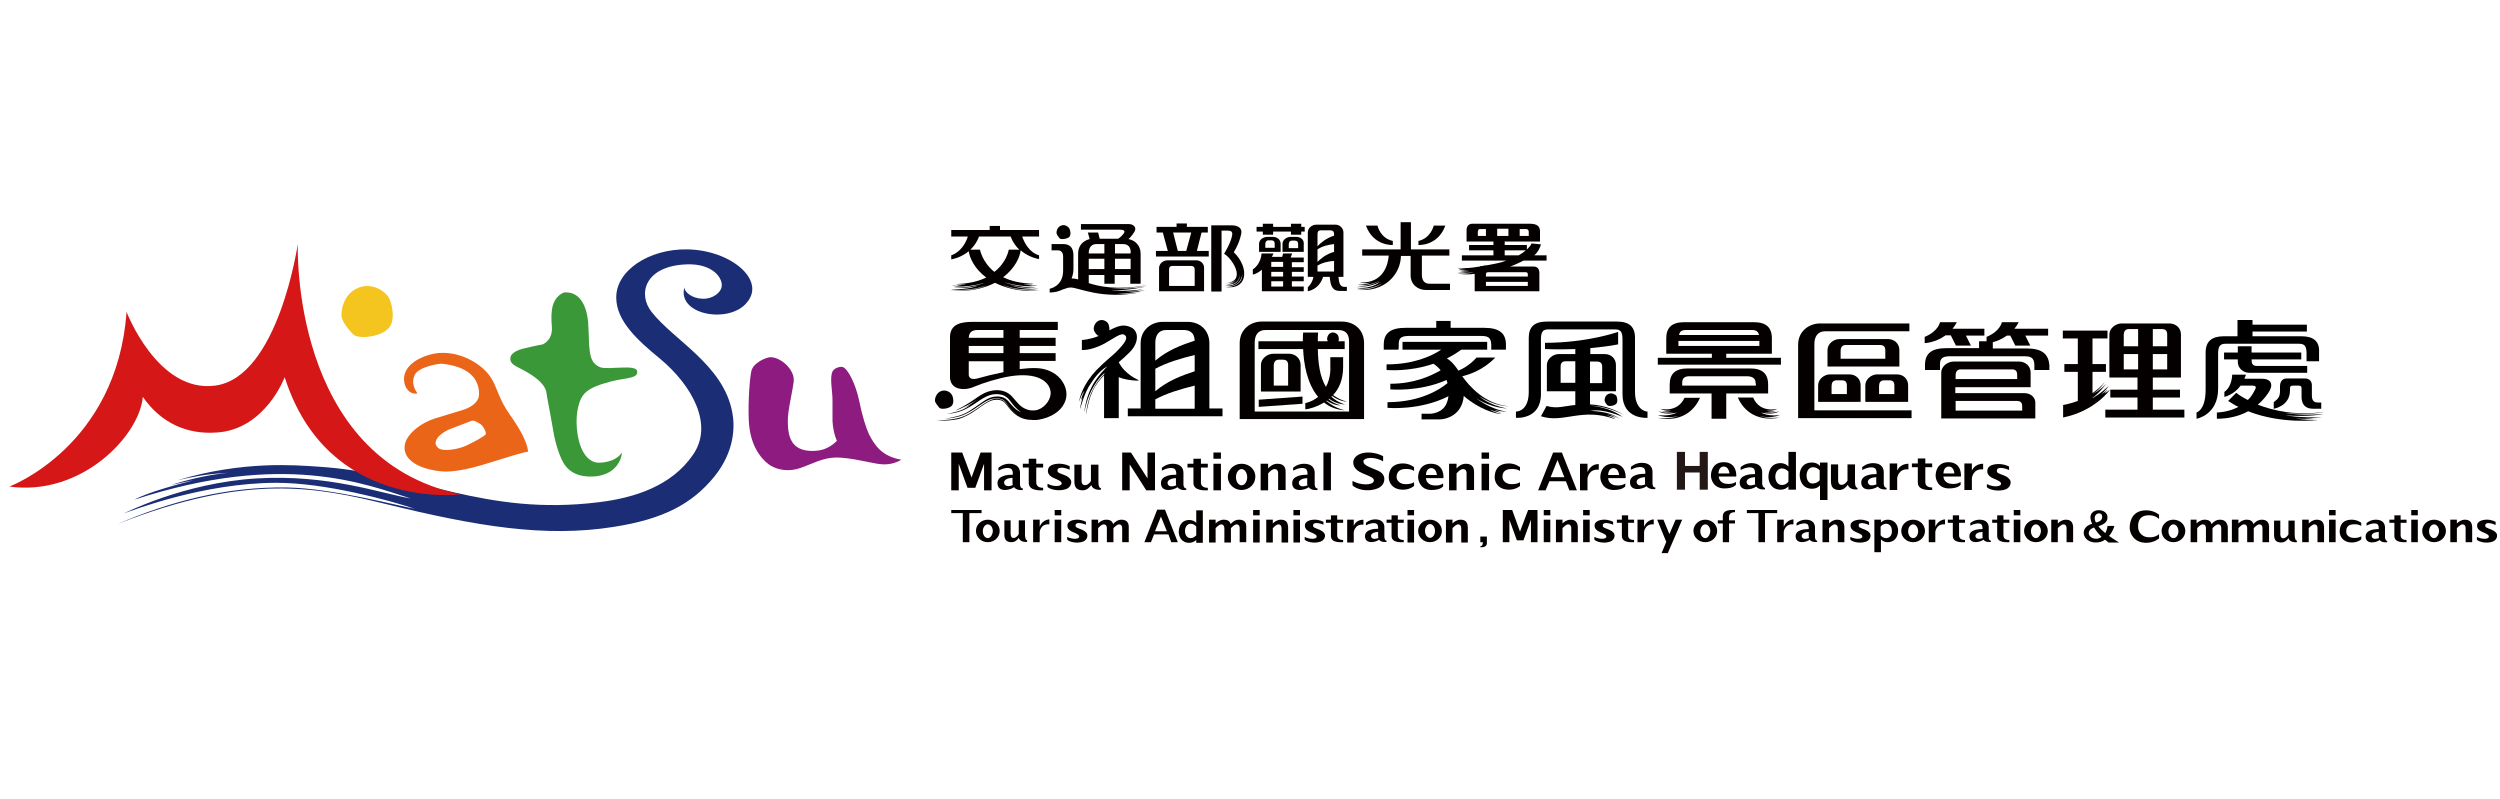 <?xml version="1.0" encoding="utf-8"?>
<!-- Generator: Adobe Illustrator 27.8.1, SVG Export Plug-In . SVG Version: 6.00 Build 0)  -->
<svg version="1.1" id="橫幅logo" xmlns="http://www.w3.org/2000/svg" xmlns:xlink="http://www.w3.org/1999/xlink" x="0px" y="0px"
	 viewBox="0 0 800 255.8" style="enable-background:new 0 0 800 255.8;" xml:space="preserve">
<style type="text/css">
	.st0{fill:#040000;}
	.st1{fill:#231815;}
	.st2{fill:#1A2D75;}
	.st3{fill:#8D1B80;}
	.st4{fill:#F4C51E;}
	.st5{fill:#D61718;}
	.st6{fill:#EB6519;}
	.st7{fill:#3A9838;}
</style>
<g>
	<g>
		<g>
			<g>
				<g>
					<g>
						<g>
							<path class="st0" d="M429.4,102.9c-0.9,0-24.8,0-25.7,0c-3.4,0-7,2.4-7,6.9c0,2.1,0,24.3,0,24.3h39.8c0,0,0-22.2,0-24.3
								C436.5,105.3,433.1,102.9,429.4,102.9z M401.5,131.6c0-5.8,0-19.6,0-21.9c0-2.4,1-4.1,3.5-4.1c0.9,0,22.2,0,23.1,0
								c2.2,0,3.6,0.9,3.6,3.7c0,2.3,0,16.5,0,22.4H401.5z"/>
							<polygon class="st0" points="402.8,130.2 416.8,129.2 416.8,126.9 402.8,127.9 							"/>
							<path class="st0" d="M426.3,126.7c2.5,1.9,4.7,1.8,4.7,1.8c-1.8-0.4-3.2-1.2-4.4-2.1c1.9-2,3.2-4.9,3.2-9v-3.1h-4.1v3.1
								c0,0,0.3,3.3-1.4,6.4c-2-3.3-2.5-7.7-2.6-12.1h8.6v-2.5h-2c0.3-0.7,0-1.7-0.2-2c-0.3-0.4-1.3-1.2-2.4-0.6
								c-0.9,0.5-1.3,1.9-0.8,2.6h-3.2c0-1,0-1.9,0.1-2.8c-1.2,0-4.8,0-4.8,0s-0.1,1.1-0.1,2.8h-14.2v2.5h14.3
								c0.2,4.6,1.2,11,4.8,15.3c-1.1,0.9-2.4,1.6-4.1,2v2c1.1-0.1,3.5-0.7,6-2.2c1.7,1.4,3.9,2.3,6.6,2.5c-2.7-0.7-4.6-1.9-5.9-3
								c0.1,0,0.1-0.1,0.2-0.1c2.4,1.7,4.4,1.5,4.4,1.5c-1.7-0.4-3-1.2-3.9-2c0.1,0,0.1-0.1,0.2-0.1c2.5,1.9,5.1,1.8,5.1,1.8
								c-1.9-0.5-3.3-1.5-4.4-2.5C426.2,126.9,426.2,126.8,426.3,126.7z"/>
							<path class="st0" d="M416.2,125.3c0,0,0-7.5,0-8.5c0-2.1-1.7-3.6-3.7-3.6c-0.4,0-4.7,0-5.1,0c-1.8,0-3.9,1.5-3.9,3.6
								c0,0.7,0,8.5,0,8.5H416.2z M407.6,123.4c0-2.1,0-5.4,0-6.4c0-1.1,0.5-1.9,1.6-1.9c0.4,0,0.9,0,1.3,0c1,0,1.7,0.4,1.7,1.7
								c0,0.9,0,4.3,0,6.6H407.6z"/>
						</g>
						<g>
							<path class="st0" d="M300.6,130.5c0.6,0.6,3.1,0.3,4-0.7c0.8-0.9,0.4-3-0.1-3.6c-0.4-0.7-2-1.8-3.7-0.9
								c-1.4,0.8-1.7,2.5-1.6,3.1C299.4,129.1,300.2,130,300.6,130.5z"/>
							<path class="st0" d="M339.4,121.3c-1.9-2.3-4.9-3.4-7.6-3.5c-1.7-0.1-3.6,0.1-5.5,0.3v-2.6h11.5V113h-11.5v-2.3h11.5v-2.6
								h-11.5v-2.5c6.2,0,12.2,0,12.2,0v-2.6c0,0-25.6,0-27.3,0c-3.5,0-7.2,0.6-7.2,4.9c0,2,0,12.4,0,12.4s-0.4,3.5,3.2,4.1
								c2.8,0.5,4.9-0.9,7-1.6c4.1-1.4,8.2-2.5,11.9-2.7c8.1-0.4,10.3,3.5,10.1,6c-0.2,2.4-2.5,4.9-4.9,5.2c-1.8,0.2-3-0.3-4-0.9
								c-2-1.3-2.9-3.4-4.6-4.5c-1.7-1.1-3.7-1.2-5.2-0.9c-4,0.7-4.9,3-11.8,6.4c2.1-0.6,6.6-3.2,7.2-3.6c-1.5,1-3.4,2.3-4.4,2.8
								c0.6-0.3,1.3-0.6,1.9-0.9c-0.5,0.4-1.7,1.1-2.9,1.6c-1.2,0.5-4.6,1.2-4.6,1.2c3-0.3,5.1-0.9,7.4-2.3c2.3-1.3,4.8-3.6,7.5-4
								c1.3-0.2,2.8,0,3.7,0.5c1,0.5,1.6,1.4,2.3,2.3c1.2,1.7,2.8,2.8,2.9,2.9c-0.3-0.1-1.1-0.5-1.9-1.2c-0.8-0.7-1.6-1.7-2.3-2.5
								c-0.8-0.8-1.6-1.2-2.8-1.3c-1.3-0.1-2.5,0.1-3.8,0.8c-2.5,1.4-5.1,3.8-7.6,4.8c-2.5,1.1-6.3,1.5-6.3,1.5
								c2.4-0.2,5-0.4,7.7-1.9c2.7-1.3,5.5-4,7.8-4.5c0.6-0.1,2-0.3,3.2,0.2c0.8,0.3,1.2,1,2,2.1c0.7,1,1.7,2,2.6,2.6
								c0.8,0.6,1.4,0.8,1.4,0.8c-0.3-0.1-1.1-0.5-2.1-1.3c-1-0.8-1.9-2-2.6-2.9c-0.8-0.9-1.1-1.2-2.2-1.4c-1.2-0.2-2.1-0.1-3.4,0.6
								c-2.5,1.3-5.1,3.8-8.5,5.1c-3.2,1.2-8.5,1.1-8.4,1.1c0.5,0,3.1,0.4,7.2-0.4c1.7-0.5,3.9-1.6,5.8-3c2-1.4,3.8-2.8,5.5-3.1
								c2.5-0.3,3.2,0.4,4.3,1.8c1,1.3,3,4.1,6.8,4.5c1.1,0.1,2.3,0.2,3.3,0c4-0.7,7-2.7,8.2-5.3
								C341.8,126.6,341.4,123.8,339.4,121.3z M321.1,113h-11.1c0-0.8,0-1.6,0-2.3h11.1V113z M312.9,105.6c0.7,0,4.1,0,8.2,0v2.5
								h-11.1C310.1,106.5,310.8,105.6,312.9,105.6z M312.8,121.1c-3.1,0.8-2.8-1.4-2.8-1.4s0-1.8,0-4.1h11.1v3.5
								C318.1,119.7,315.2,120.4,312.8,121.1z"/>
						</g>
						<g>
							<path class="st0" d="M580.6,131.2c0-5.6,0-18.8,0-21.1c0-2.3,1-4.1,3.5-4.1c0.9,0,26.9,0,26.9,0v-2.5c0,0-27.7,0-28.6,0
								c-3.4,0-7,2.4-7,6.8c0,1.7,0,23.5,0,23.5h36.3v-2.5H580.6z"/>
							<path class="st0" d="M607.8,117.3c0,0,0-4.9,0-5.3c0-2.1-1.7-3.5-3.6-3.5c-0.4,0-15.2,0-15.6,0c-1.8,0-3.8,1.5-3.8,3.5
								c0,0.5,0,5.3,0,5.3H607.8z M589,114.8c0-0.9,0-1.9,0-2.5c0-1.1,0.5-1.9,1.6-1.9c0.4,0,10.6,0,11,0c1,0,1.7,0.4,1.7,1.7
								c0,0.6,0,1.7,0,2.7H589z"/>
							<path class="st0" d="M585.6,119.8c-1.8,0-3.8,1.5-3.8,3.5c0,0.5,0,5.3,0,5.3h13.6c0,0,0-4.9,0-5.3c0-2.1-1.6-3.5-3.6-3.5
								C591.4,119.8,586,119.8,585.6,119.8z M586.1,126.1c0-0.9,0-1.9,0-2.5c0-1.1,0.4-1.9,1.6-1.9c0.4,0,1.3,0,1.7,0
								c1,0,1.6,0.4,1.6,1.7c0,0.6,0,1.7,0,2.7H586.1z"/>
							<path class="st0" d="M610.6,128.6c0,0,0-4.9,0-5.3c0-2.1-1.6-3.5-3.6-3.5c-0.4,0-5.9,0-6.3,0c-1.8,0-3.8,1.5-3.8,3.5
								c0,0.5,0,5.3,0,5.3H610.6z M601.3,123.6c0-1.1,0.4-1.9,1.6-1.9c0.4,0,1.3,0,1.7,0c1,0,1.6,0.4,1.6,1.7c0,0.6,0,1.7,0,2.7
								h-4.9C601.3,125.2,601.3,124.2,601.3,123.6z"/>
						</g>
						<g>
							<path class="st0" d="M624.3,107.4l1.6,3.2h4.8l-1.6-3.2h5.9v-2.2h-10.2c0.5-0.6,1-1.3,1.4-2.1h-5.4c0,0-0.5,2.9-4.9,4.7v2
								c0,0,3.4-0.1,6.7-2.5H624.3z"/>
							<path class="st0" d="M648.5,111.5c-0.1,0-5.2,0-10.8,0v-2c1.3-0.3,2.9-1,4.5-2.1h1.1l1.6,3.2h4.8l-1.6-3.2h7.3v-2.2h-10.8
								c0.5-0.6,1-1.3,1.4-2.1h-5.4c0,0-0.5,2.9-4.9,4.7v1.4h-2.4v2.2c-5.3,0-10.1,0-10.3,0c-4.8,0-7,1.6-7,5.4c0,0,0,1.5,0,1.6h4.8
								c0-0.1,0-1.9,0-2c0-2.1,1.4-2.4,3.5-2.4c0.5,0,22.9,0,23.2,0c2.1,0,3.5,0.2,3.5,2.9c0,0.1,0,1.4,0,1.5h4.8c0,0,0-1.5,0-1.6
								C655.5,113.4,653.6,111.5,648.5,111.5z"/>
							<path class="st0" d="M647.8,125.8c-0.4,0-18.5,0-22.1,0c0-0.7,0-1.3,0-1.9h24.1c0,0,0-4.2,0-4.7c0-2.1-1.7-3.5-3.7-3.5
								c-0.4,0-20.6,0-21,0c-1.8,0-3.9,1.5-3.9,3.5c0,0.2,0,14.7,0,14.7h25.7h4.4c0,0,0-3.7,0-4.7
								C651.5,127.2,649.8,125.8,647.8,125.8z M625.8,120.1c0-1.1,0.5-1.9,1.6-1.9c0.4,0,16,0,16.4,0c1,0,1.7,0.4,1.7,1.7
								c0,0.4,0,0.9,0,1.4h-19.7C625.8,120.8,625.8,120.3,625.8,120.1z M625.8,131.4c0-0.9,0-2,0-3.1c3.2,0,19.2,0,19.6,0
								c1,0,1.7,0.4,1.7,1.7c0,0.4,0,0.9,0,1.4H625.8z"/>
						</g>
						<g>
							<path class="st0" d="M688.9,131.1v-3.9h8.7v-2.5h-8.7v-3.9h9c0,0,0-13.5,0-13.8c0-2.1-1.7-3.5-3.7-3.5c-0.4,0-14.9,0-15.3,0
								c-1.8,0-3.9,1.5-3.9,3.5c0,0.3,0,13.8,0,13.8h9v3.9h-8.7v2.5h8.7v3.9h-10.3v2.5h25.3v-2.5H688.9z M693.5,118.2h-4.6v-4.9h4.6
								C693.5,115.1,693.5,116.9,693.5,118.2z M693.5,107c0,0.4,0,1.9,0,3.8h-4.6v-5.5c1.6,0,2.8,0,2.9,0
								C692.9,105.3,693.5,105.8,693.5,107z M679.6,107.2c0-1.1,0.5-1.9,1.6-1.9c0.1,0,1.4,0,3,0v5.5h-4.6
								C679.6,109.1,679.6,107.7,679.6,107.2z M679.6,118.2c0-1.4,0-3.1,0-4.9h4.6v4.9H679.6z"/>
							<path class="st0" d="M673.4,125.9c0.5-0.5,1.1-1.3,1.1-1.3c-1.1,1.1-2.2,1.6-2.2,1.6c1.2-0.8,2.5-2.7,2.5-2.7
								c-2.7,2.5-4.5,3.5-5.2,3.9v-0.1c2.2-1.5,4.4-4.5,4.4-4.5c-2,2.1-3.8,3-4.4,3.3v0c2.3-1.3,3.9-3.8,3.9-3.8
								c-1.2,1.4-2.6,2.6-3.9,3.5v-6.8h4.3v-2.5h-4.3v-8.2h4.8v-2.5h-14.3v2.5h4.8v8.2h-4.3v2.5h4.3v9.3c-2.7,1-4.7,1.3-4.7,1.3l0,4
								c10.3-2.1,15-8.9,15-8.9C674.2,125.5,673.4,125.9,673.4,125.9z"/>
						</g>
						<g>
							<path d="M719.8,119.3h18.5l0-2.2c0,0-15.6,0-16.1,0c-1.5,0-1.7-0.9-1.7-2.1h15.9v-2.2h-15.9c0-1.1,0-2,0-2h-4.4
								c0,0,0,0.9,0,2h-4.4v2.2h4.4c0,0.3,0,0.6,0,0.8C716.1,117.8,717.8,119.3,719.8,119.3z"/>
							<path d="M740.2,130.8c0.8,0,2.6,0,2.6,0v-2h-1.1c-1.4,0-1.9-0.8-1.9-2.3c0-0.7,0-1.8,0-3.2c0-1-0.5-2.2-2.3-2.2
								c0,0-5.2,0-5.7,0c-2,0-2.2,1.8-2.2,2.5c0,0.7,0,0.5,0,1.4c0,1.8-0.4,2.5-2,3.7v2.1c0,0,5.2-0.8,5.2-5.9c0-0.3,0-0.2,0-0.7
								c0-0.6,0.3-0.8,1-0.8c0.6,0,1.5,0,1.7,0c0.8,0,1,0.3,1,0.8c0,0.8,0,1.8,0,3.1C736.6,129.2,737.5,130.8,740.2,130.8z"/>
							<path d="M736.4,107.6h-15.6v-1.5h17.4v-2.2h-17.4v-1.5h-4.8v5.2h-4.3c-3.9,0-5.9,1.6-5.9,5.2c0,0.9,0,10.5,0,11.9
								c0,3.3-0.7,6.3-2.9,7.3v2c0,0,6.9-1.2,6.9-9.6c0-2.4,0-9.8,0-11.1c0-2.4,0.5-3.3,2.4-3.3c0.4,0,23.1,0,23.5,0
								c1.9,0,2.4,0.9,2.4,3.3c0,1.3,0,2.3,0,2.3h4c0,0,0-1.5,0-2.9C742.3,109.2,740.3,107.6,736.4,107.6z"/>
							<path d="M743.6,132.5c-8.4,0.6-12.4-0.4-12.4-0.4c7.8,0.9,12.6-0.3,12.6-0.3c-9.1,1.3-16.4-0.4-21.3-2.3
								c1.9-1.6,3.1-3.3,3.8-4.5c1.3-2.5-0.1-3.8-2.4-3.8c-1.1,0-3.7,0-5.7,0c0.2-0.4,0.3-0.8,0.5-1.3h-4.4c0,0,0,3.8-2.5,5.5v1.6
								c0,0,3-0.6,5.2-3.6c1.3,0,3.3,0,3.8,0c0.9,0,1.2,0.4,1,0.9c-0.7,1.5-1.5,2.8-2.5,3.7c-2.4-1.2-3.7-2.3-3.7-2.3l-2.6,2.6
								c1.1,0.7,2.2,1.4,3.3,1.9c-3.4,1.8-6.9,1.8-6.9,1.8v2c4.1,0,7.5-1,10-2.4c10.9,4.3,22.3,2.8,22.3,2.8c-5.3,0-6.9-0.5-6.9-0.5
								c2.7,0.3,6.9,0,6.9,0c-1.7,0.1-4-0.1-4-0.1c2.4,0.1,5.3-0.3,5.3-0.3c-6.9,0.3-11.7-0.6-11.7-0.6
								C738.7,133.5,743.6,132.5,743.6,132.5z"/>
						</g>
						<g>
							<path d="M447.6,109.9c0-2.1,1.4-2.4,3.5-2.4c0.5,0,22.4,0,22.6,0c2.1,0,3.5,0.2,3.5,2.9c0,0.1,0,1.4,0,1.5h4.7
								c0-0.1,0-1.5,0-1.6c0-3.5-1.9-5.4-7-5.4c-0.1,0-5.2,0-10.7,0v-2.2h-4.6v2.2c-5.1,0-9.6,0-9.8,0c-4.7,0-7,1.6-7,5.4
								c0,0,0,1.5,0,1.6h4.7C447.6,111.8,447.6,110,447.6,109.9z"/>
							<path d="M482.6,130c-7.5-0.8-12.3-6.3-14.7-9.6c2.2-0.5,6.8-2,10.6-6h-6c0,0-2.3,2.8-5.8,4.2c-1.9-2.8-2.9-3.4-3.7-3.9
								c1.6-0.8,3.1-1.7,4.6-2.8h8.3v-2.5h-27.1v2.5h12.4c-3.5,2.3-9.2,4.7-17.5,4.7v1.8c0,0,7.2,0.7,15-2c0.9,0.6,1.7,1.3,2.3,2.1
								c-3.3,1.9-8.6,4.3-16.1,4.3v1.8c0,0,9.1,0.9,18-3c0.1,0.3,0.2,0.7,0.3,1c-2.4,2-8.7,6.1-19.2,6.1v1.8c0,0,10.2,1,19.5-3.7
								c-0.1,0.9-0.3,1.6-0.6,2.3c-1.4,3.3-5.3,3.3-5.3,3.3h-2.7v1.8c0,0,4.1,0,5.9,0c1.7,0,7.1-1.2,7.6-7.5
								c4.8,4.2,10.2,5.8,12.2,5.8c-2.6-0.5-3.9-1.5-3.9-1.5c2.3,1,3.7,1,3.7,1c-1.4-0.4-2.2-0.9-2.2-0.9c2.1,0.7,3.9,0.6,3.9,0.6
								c-5.3-0.7-9.8-4.3-9.8-4.3c5.1,3.3,10,3.3,10,3.3c-5.9-1-8.9-3.9-8.9-3.9C478.4,130.1,482.6,130,482.6,130z"/>
						</g>
						<g>
							<path d="M514.6,126.1c-1,0.5-1.2,1.7-1.1,2.2c0.1,0.5,0.6,1.1,0.9,1.4c0.4,0.4,2.2,0.2,2.8-0.5c0.6-0.6,0.3-2.1,0-2.6
								C516.9,126.3,515.8,125.5,514.6,126.1z"/>
							<path d="M523.2,125.4c0-2.3,0-12.1,0-17.3c0-3.6-1.9-5.2-5.8-5.2H495c-3.9,0-5.8,1.6-5.8,5.2c0,5.2,0,15,0,17.3
								c0,5.4-2.9,6.3-4.1,6.3v2c0,0,8,0.7,8-7.6c0-5.4,0-13.4,0-17.4c0-2.4,0.5-3.3,2.4-3.3c0.4,0,20.9,0,21.3,0
								c1.9,0,2.4,0.9,2.4,3.3c0,4,0,12,0,17.4c0,8.3,8,7.6,8,7.6v-2C526.1,131.7,523.2,130.6,523.2,125.4z"/>
							<path d="M508.8,129.4v-4.2h8.3c0,0,0-7.8,0-8.4c0-2.1-1.6-3.5-3.6-3.5c-0.2,0-2.2,0-4.6,0v-1.9c2.9-0.3,5.9-0.6,8.9-1.2v-4
								c0,0-9.8,3.5-23.4,3.5v2c0,0,4.1,0.2,9.7,0v1.6c-2.8,0-5.1,0-5.3,0c-1.8,0-3.8,1.5-3.8,3.5c0,0.6,0,8.4,0,8.4h9.1v4.4
								c-3.6,0.3-5.7,1.3-9.2,0.3l-1.8,3.3c7.3,2.4,13.1-3,23.9,1c-1-0.7-3-1.3-3-1.3c2,0.3,3.1,0.9,3.1,0.9c-1.3-1-2.8-1.4-3.5-1.5
								c3.1,0.5,4.7,1.8,4.7,1.8c-2.8-2.6-9.4-2.6-9.4-2.6c4.2-0.9,10.3,1.9,10.3,1.9c-4.5-3.4-10.5-3.6-10.5-3.6
								c5.3,0,11.1,3,11.1,3C515.7,130.5,512.3,129.6,508.8,129.4z M511,115.7c1,0,1.7,0.4,1.7,1.7c0,0.8,0,3.3,0,5.2h-3.9v-6.9
								C510,115.7,510.9,115.7,511,115.7z M499.4,122.6c0-2,0-4.5,0-5.3c0-1.1,0.5-1.7,1.6-1.7c0.2,0,1.5,0,3.1,0v6.9H499.4z"/>
						</g>
						<g>
							<path class="st0" d="M552.4,114.5v-1.3H567c0-1.8,0-3.6,0-4.9c0-3.6-1.9-5.2-5.8-5.2H539c-3.9,0-5.8,1.6-5.8,5.2
								c0,1.3,0,3.1,0,4.9h14.6v1.3h-17.3v2.2h39.4v-2.2H552.4z M539.5,105.6c0.4,0,20.7,0,21.1,0c1.4,0,2,0.5,2.3,1.6h-25.6
								C537.5,106.1,538.1,105.6,539.5,105.6z M537.1,110.7c0-0.6,0-1.1,0-1.6H563c0,0.5,0,1,0,1.6H537.1z"/>
							<path class="st0" d="M565.8,123.1c0-3.6-1.9-5.2-5.8-5.2h-19.9c-3.9,0-5.8,1.6-5.8,5.2c0,1.3,0,2.8,0,2.8h13.4v8.1h4.7v-8.1
								h13.4C565.8,125.9,565.8,124.5,565.8,123.1z M561.9,123.4h-23.6c0,0,0-0.5,0-0.8c0-1.6,0.7-2.2,2.4-2.2c0.4,0,17.9,0,18.3,0
								c1.8,0,2.8,0.7,2.8,2.2C561.9,122.9,561.9,123.4,561.9,123.4z"/>
							<path class="st0" d="M539.1,127.2c-2.3,5.1-7.8,3.6-7.8,3.6c1.6,0.9,3.6,0.6,3.6,0.6c-1.9,0.6-3.3,0-3.3,0
								c1.7,0.9,4.1,0.4,4.1,0.4c-2.2,0.7-5-0.2-5-0.2c2.3,1.4,5.9,0.4,5.9,0.4c-2.4,1.4-6.1,0.8-6.1,0.8c3.1,1.3,6.8,0.3,6.8,0.3
								c-3.1,1.1-7,0.6-7,0.6c9,1.8,12.6-3.8,13.7-6.4H539.1z"/>
							<path class="st0" d="M562.8,133.1c0,0,3.7,1,6.8-0.3c0,0-3.7,0.6-6.1-0.8c0,0,3.6,1,5.9-0.4c0,0-2.8,0.9-5,0.2
								c0,0,2.4,0.5,4.1-0.4c0,0-1.4,0.6-3.3,0c0,0,2,0.3,3.6-0.6c0,0-5.6,1.6-7.8-3.6h-4.9c1.1,2.6,4.7,8.2,13.7,6.4
								C569.8,133.6,565.9,134.1,562.8,133.1z"/>
						</g>
						<g>
							<path d="M364.3,121.8v-0.2c0,0-4.4-1.8-6.3-5.7c1.1-0.9,2.2-1.9,3.3-3c3.2-3,3.4-7.1,0.3-8.3c-2.1-0.8-3.5-0.5-6.6,1.1
								c0.1-0.8-0.2-1.8-0.4-2.2c-0.4-0.6-1.7-1.6-3.2-0.8c-1.2,0.7-1.5,2.2-1.4,2.8c0.1,0.6,1,1.9,1.6,2c-2.9,1.2-5.4,1.3-5.4,1.3
								v3.2c2.2,0.1,5.1-0.9,7.3-2.1c2.9-1.6,5.3-3.6,6.4-2.7c1.2,0.9,0.2,2.5-2.8,5.5c-1.1,1.1-3.6,3-6.2,5.7
								c-4.3,4.5-5.4,8.7-5.6,10.2c0.3-1,1.1-3,1.7-3.5c-0.2,0.4-1,2.1-1.2,3.4c0.1-0.5,0.4-1,0.6-1.3c-0.2,0.8-0.9,3.6-0.8,3.7
								c0.4-0.9,1.3-5.2,3.6-8.4c2.1-3.3,4.2-4.8,5.2-5.3c-0.1,0.1-3.6,3.4-5.3,7.1c-1.8,3.6-2.1,7.7-2.2,7.7
								c0.3-0.6,0.8-4.6,3.1-8.4c1.2-2,2.4-3.4,3.4-4.2v0.3c-1.2,1.2-2.7,3-3.7,5c-1.9,3.7-2.2,8-2.2,8c0.8-3.7,0.9-4.8,2.3-7.9
								c0.8-1.6,2.2-3.4,3.5-4.7v13.7h4.7v-13.1C361,121.9,364.3,121.8,364.3,121.8z"/>
							<path d="M387,130.7c0-4.4,0-19,0-20.8c0-4.5-3.3-6.9-6.9-6.9c-0.9,0-7.2,0-8.1,0c-3.4,0-7,2.4-7,6.9c0,1.8,0,16.4,0,20.8
								h-4.1v2.5h30.3v-2.5H387z M369.7,118c3.7-2,8.1-3.3,12.6-4.4c0,1.5,0,3.3,0,5.2c-4.2,1.4-8.6,3-12.6,6.4
								C369.7,122.9,369.7,120.4,369.7,118z M373.2,105.6c0.9,0,4.6,0,5.5,0c2.1,0,3.5,0.9,3.6,3.4c-4.2,1.4-8.6,3-12.6,6.4
								c0-2.7,0-4.9,0-5.7C369.7,107.4,370.7,105.6,373.2,105.6z M369.7,127.8c3.7-2,8.1-3.3,12.6-4.4c0,3.1,0,5.9,0,7.4h-12.6
								C369.7,130,369.7,129,369.7,127.8z"/>
						</g>
						<path class="st0" d="M439.5,118.5"/>
					</g>
					<g>
						<g>
							<path class="st0" d="M409.8,80.6c0,0,0-2.3,0-2.6c0-1.3-1.1-2.2-2.5-2.2c-0.3,0-1.5,0-1.8,0c-1.2,0-2.6,0.9-2.6,2.2
								c0,0.3,0,2.6,0,2.6H409.8z M404.9,78.1c0-0.7,0.3-1.2,1.1-1.2c0.3,0,0.5,0,0.8,0c0.7,0,1.1,0.3,1.1,1.1c0,0.4,0,0.9,0,1.3h-3
								C404.9,78.9,404.9,78.5,404.9,78.1z"/>
							<path class="st0" d="M414.8,75.8c-0.3,0-1.5,0-1.8,0c-1.2,0-2.6,0.9-2.6,2.2c0,0.3,0,2.6,0,2.6h6.8c0,0,0-2.3,0-2.6
								C417.3,76.7,416.2,75.8,414.8,75.8z M412.4,79.4c0-0.4,0-0.9,0-1.2c0-0.7,0.3-1.2,1.1-1.2c0.3,0,0.5,0,0.8,0
								c0.7,0,1.1,0.3,1.1,1.1c0,0.4,0,0.9,0,1.3H412.4z"/>
							<polygon class="st0" points="416.4,71.6 413.1,71.6 413.1,72.6 407.4,72.6 407.4,71.6 404.1,71.6 404.1,72.6 402.1,72.6 
								402.1,74.1 404.1,74.1 404.1,75.1 407.4,75.1 407.4,74.1 413.1,74.1 413.1,75.1 416.4,75.1 416.4,74.1 417.5,74.1 
								417.5,72.6 416.4,72.6 							"/>
							<path class="st0" d="M413.5,81.1h-2.9l-0.3,1.1H407c0.4-0.7,0.5-1.1,0.5-1.1h-3.8c-0.3,3.7-2.8,5.1-2.8,5.1v1.7
								c1.1-0.3,2.1-0.9,2.9-1.6v6.9h13.4v-1.5h-3.8V90h3.8v-1.5h-3.8V87h3.8v-1.5h-3.8v-1.6h3.8v-1.5h-4.2L413.5,81.1z M410.6,91.7
								h-3.8V90h3.8V91.7z M410.6,88.5h-3.8V87h3.8V88.5z M410.6,85.4h-3.8v-1.6h3.8V85.4z"/>
							<path class="st0" d="M430.2,91.8c-1.6,0-1.7-1.6-1.9-3.2l1.6,0c0,0,0-13.5,0-14.2c0-1.4-1.2-2.5-2.5-2.5c-0.3,0-5.9,0-6.2,0
								c-1.3,0-2.7,1-2.7,2.5c0,0.7,0,14.2,0,14.2h1.8c-0.4,2.2-1.8,3.3-1.8,3.3v1.3c3.2-0.7,4.4-3.1,4.9-4.6h2.1
								c0.3,2.2,0.4,4.5,3.3,4.5c0.6,0,2.2,0,2.2,0v-1.3H430.2z M421.6,79.8c1.6-1.1,3.6-1.5,5.3-1.7c0,0.8,0,1.6,0,2.5
								c-2.5,0.7-4.2,2.1-5.3,3.2C421.6,82.5,421.6,81.1,421.6,79.8z M421.6,85c1.6-1,3.6-1.4,5.3-1.5c0,1.3,0,2.5,0,3.4h-5.3
								C421.6,86.3,421.6,85.7,421.6,85z M422.7,73.7c0.3,0,2.7,0,3,0c0.7,0,1.2,0.3,1.2,1.2c0,0.1,0,0.2,0,0.5
								c-2.5,0.8-4.3,2.3-5.3,3.4c0-2,0-3.6,0-3.9C421.6,74.1,421.9,73.7,422.7,73.7z"/>
						</g>
						<path class="st0" d="M320.9,91.2c6.3,2.3,11.4,1.2,11.4,1.2c-5.7,0.3-8.7-1.1-8.7-1.1c4.4,1.3,7.9,0.6,7.9,0.6
							c-5.2,0.3-10-1.5-10-1.5c7.4,2,10.5,0.9,10.5,0.9c-2.1,0.2-3.2,0-3.2,0c1,0.1,1.7-0.2,1.7-0.2c-1.7,0.1-3.1-0.2-3.1-0.2
							c2.3,0.1,3.4-0.1,3.4-0.1c-4.2-0.1-7.4-0.9-9.8-2.1c3.9-2.9,5.4-6.6,5.6-8.6c2.8,2.4,5.9,2.8,5.9,2.8v-1.2
							c-3.1-0.9-4.7-4-5.4-6h5.4v-2.1H320v-1.3h-3.3v1.3h-12.3v2.1h5.3c-0.6,2-2.3,5-5.3,6V83c0,0,2.9-0.4,5.6-2.6
							c0.3,2.1,1.8,5.6,5.6,8.4c-2.4,1.2-5.6,2-9.8,2.1c0,0,1.1,0.2,3.4,0.1c0,0-1.4,0.3-3.1,0.2c0,0,0.7,0.2,1.7,0.2
							c0,0-1.1,0.2-3.2,0c0,0,3.1,1.1,10.5-0.9c0,0-4.8,1.8-10,1.5c0,0,3.4,0.6,7.9-0.6c0,0-3,1.4-8.7,1.1c0,0,5,1.1,11.4-1.2
							c0,0-4,2.1-11.7,1.7c0,0,7.5,1,14.4-2.5c7,3.5,14.4,2.5,14.4,2.5C324.9,93.3,320.9,91.2,320.9,91.2z M313.6,79.9h-3.1
							c1.1-1,2.1-2.4,2.8-4.2h10.1c0.7,1.8,1.7,3.2,2.8,4.2h-3.4c0,0-0.6,4-4.6,7.1C314.3,83.9,313.6,79.9,313.6,79.9z"/>
						<g>
							<path class="st0" d="M384.5,74.4h2v-1.8h-6.7v-1.1h-3.3v1.1h-6.4v1.8h2l1.6,5.9h-3.8v1.8h16.9v-1.8h-3.8L384.5,74.4z
								 M375.4,74.4h5.8l-1.6,5.9h-2.7L375.4,74.4z"/>
							<path class="st0" d="M382.8,83.3c-0.3,0-8.9,0-9.2,0c-1.3,0-2.7,1-2.7,2.5c0,0.6,0,7.4,0,7.4h14.4c0,0,0-6.8,0-7.4
								C385.4,84.4,384.2,83.3,382.8,83.3z M374.1,91.5c0-1,0-4.4,0-5.2c0-0.8,0.3-1.2,1.1-1.2c0.3,0,5.6,0,5.9,0
								c0.7,0,1.2,0.3,1.2,1.2c0,0.8,0,4.2,0,5.2H374.1z"/>
							<path class="st0" d="M394.8,80.7L394.8,80.7c0,0,1.7-2.5,2.4-5.9c0.4-1.9-1.2-2.7-3.1-2.7c-0.5,0-6.5,0-6.5,0v1.8v19.4h3.3
								V73.8h2.1c0.8,0,1.5,0.3,1.3,1.4c-0.4,2.6-2.6,6-2.6,6c2.5,1.4,7.1,8.4,1.2,9.3c0,0,1.2,0.2,2.5-0.8c0,0-0.7,1-2.3,1
								c0,0,0.9,0.1,1.6-0.2c0,0-0.7,0.6-2.4,0.3c1,0.5,4.1,0.4,4.5-2.9c-0.1,3-2.9,3.7-4.8,3.5c3.9,0.8,5.4-1.9,5.5-3.6
								c0.1,2.4-2,4.3-5.7,4C399.4,93.1,399.9,85.6,394.8,80.7z"/>
						</g>
						<g>
							<path class="st0" d="M463.8,81.8v-2h-12.3v-8.7h-3.3v8.7h-12.3v2h8.5c-0.2,2.4-1.4,8.9-9.2,8.6c0,0,1.5,0.5,3.4,0
								c0,0-1.6,0.8-4.1,0.6c0,0,3,0.9,7-1.2c0,0-2.7,1.9-7,1.7c0,0,2.8,0.9,7.1-1.3c0,0-2.3,2.3-7.5,1.9c0,0,3.3,1.2,8.2-1.4
								c0,0-2.8,2.3-8.4,2c9.5,1.1,14.3-5.2,14.4-10.8h3.1c0,1.2,0,5,0,6.2c0,3.1,2.5,4.7,4.9,4.7c0.6,0,7.7,0,7.7,0v-2
								c0,0-5.9,0-6.5,0c-1.8,0-2.5-1.2-2.5-2.9c0-1.7,0-5,0-6.1H463.8z"/>
							<path class="st0" d="M445.7,78.4v-1.3c-4.1-0.9-4.9-4.9-4.9-4.9h-3.7C439.5,78.8,445.7,78.4,445.7,78.4z"/>
							<path class="st0" d="M462.5,72.2h-3.7c0,0-0.9,4-4.9,4.9v1.3C453.9,78.4,460.1,78.8,462.5,72.2z"/>
						</g>
						<g>
							<path class="st0" d="M339.1,76.3c0.4,0.4,2.4,0.2,3.1-0.5c0.6-0.7,0.3-2.3-0.1-2.8c-0.3-0.5-1.5-1.4-2.8-0.7
								c-1.1,0.6-1.3,1.9-1.2,2.4C338.2,75.2,338.8,75.9,339.1,76.3z"/>
							<path class="st0" d="M366.6,91.7c-6.3,1.1-11,0.5-11,0.5c5.4,0.2,9.7-0.5,11.5-0.9c-10.1,1.6-15.2,0.4-18.7-0.7
								c0-0.4,0-1.4,0-2.6h5v2.8h3.3v-2.8h5c0,1.6,0,2.8,0,2.8h3.3c0,0,0-8.1,0-9.6c0-2.7-1.8-4.3-3.9-4.7c0.5-0.4,1.2-1.2,1.9-2.3
								c0.9-1.5-0.4-2.5-1.8-2.5c-1.7,0-15.3,0-15.3,0v1.8c0,0,10.9,0,12.5,0c1.1,0,1.8,0.3,1.2,1.2c-0.5,0.7-1.2,1.3-1.8,1.7
								c-1.8,0-4.2,0-5.9,0l-0.5-2h-3.3l0.6,2.1c-2,0.5-3.7,2-3.7,4.6c0,1.1,0,6,0,8.3c-0.7-0.2-1.4-0.3-2.1-0.3
								c0.6-1.4,0.6-2.7,0.6-3.1c0-1.2,0-4.3,0-4.3c0-2.6-1.3-3.6-3.3-3.6c-2,0-3.7,0-3.7,0v2c0,0,0.7,0,2,0c1.4,0,1.7,1.2,1.7,1.9
								c0,0.7,0,4.6,0,4.6c0,5.1-4.3,5.8-4.3,5.8v1.2c1.7,0,3-0.4,4-0.9c1-0.3,1.5-0.6,2.5-0.7c2.5-0.2,10,4.1,22.7,1.5
								c-4.9,0.8-7.4,0.4-7.4,0.4c5.8,0,8.7-1.1,8.7-1.1c-3.3,0.7-6.4,0.6-6.4,0.6c3.8-0.2,5.5-0.8,5.5-0.8c-6,0.8-9.9,0.3-9.9,0.3
								C361.4,93,366.6,91.7,366.6,91.7z M348.4,86.1c0-1.1,0-2.3,0-3.3h5v3.3H348.4z M356.8,86.1v-3.3h5c0,1,0,2.1,0,3.3H356.8z
								 M361.8,81.1h-5v-3c1.3,0,2.3,0,2.5,0C362.2,78.1,361.8,80.9,361.8,81.1z M350.9,78.1c0.2,0,1.3,0,2.5,0v3h-5
								C348.4,81,348.2,78.1,350.9,78.1z"/>
						</g>
					</g>
				</g>
				<g>
					<g>
						<g>
							<g>
								<path class="st0" d="M384.3,149.6h2.2v-1.2h-2.2c0-0.9,0-1.6,0-1.6h-2.4c0,0,0,0.7,0,1.6H380v1.2h1.9c0,1.6,0,3.6,0,4.9
									c0,2.7,3.7,2.4,4.6,2.4v-0.8c-2.2,0-2.2-1.4-2.2-1.8C384.3,154,384.3,151.6,384.3,149.6z"/>
								<rect x="423.5" y="144.8" class="st0" width="2.4" height="12.1"/>
								<g>
									<rect x="388.3" y="148.4" class="st0" width="2.4" height="8.5"/>
									<rect x="388.3" y="144.8" class="st0" width="2.4" height="2"/>
								</g>
								<path class="st0" d="M408.8,148.4c-1.4,0-2.4,0.8-3,1.5v-1.5h-2.4v8.5h2.4v-5.4c0.5-0.6,1.3-1.4,2.1-1.4
									c1.3,0,1.1,1.6,1.1,1.6v5.1h2.4v-5.8C411.4,150.2,411.3,148.4,408.8,148.4z"/>
								<polygon class="st0" points="367.2,144.8 367.2,153.1 361.9,144.8 361.5,144.8 359.1,144.8 359.1,156.9 361.5,156.9 
									361.5,148.6 366.8,156.9 367.2,156.9 369.6,156.9 369.6,144.8 								"/>
								<path class="st0" d="M397.3,148.4c-2.5,0-4.4,1.9-4.4,4.2c0,2.3,2,4.2,4.4,4.2c2.5,0,4.4-1.9,4.4-4.2
									C401.8,150.3,399.8,148.4,397.3,148.4z M397.3,155.3c-1,0-1.8-1.2-1.8-2.6c0-1.4,0.8-2.6,1.8-2.6c1,0,1.8,1.2,1.8,2.6
									C399.1,154.1,398.3,155.3,397.3,155.3z"/>
								<path class="st0" d="M378.7,155c0,0,0-2.4,0-3.7c0-1.3-0.7-2.9-3.4-2.9c-2.2,0-3.5,1.3-3.5,1.3v0.9c1.5-0.8,3.1-1.1,4-0.6
									c0.6,0.4,0.6,1.4,0.6,1.4v0.5c-1.5,0-4.9,0.2-4.9,2.7c0,3,3.8,2.4,5.3,1.3c0.9,1.2,2.8,0.9,2.8,0.9v-0.5
									C378.7,156.3,378.7,155,378.7,155z M374.5,155.6c-1.1-0.2-1.8-2.4,1.8-2.6v1.6c0,0.3,0,0.5,0.1,0.7
									C375.9,155.5,375.2,155.7,374.5,155.6z"/>
								<path class="st0" d="M420.7,155c0,0,0-2.4,0-3.7c0-1.3-0.7-2.9-3.4-2.9c-2.2,0-3.5,1.3-3.5,1.3v0.9c1.5-0.8,3.1-1.1,4-0.6
									c0.6,0.4,0.6,1.4,0.6,1.4v0.5c-1.5,0-4.9,0.2-4.9,2.7c0,3,3.8,2.4,5.3,1.3c0.9,1.2,2.8,0.9,2.8,0.9v-0.5
									C420.7,156.3,420.7,155,420.7,155z M416.5,155.6c-1.1-0.2-1.8-2.4,1.8-2.6v1.6c0,0.3,0,0.5,0.1,0.7
									C417.9,155.5,417.2,155.7,416.5,155.6z"/>
							</g>
							<g>
								<path class="st0" d="M449.3,150.1c2.2-0.2,3.2,0.6,3.2,0.6v-1.2c0,0-1.4-1.2-3.5-1.2c-4.1,0-4.6,2.8-4.6,4.5
									c0,1.4,1,3.9,4.6,3.9c2.2,0,3.5-1.2,3.5-1.2v-1.2c0,0-1,0.8-3.2,0.6c-1-0.1-2.3-0.8-2.4-2.2
									C446.9,150.7,448.3,150.2,449.3,150.1z"/>
								<path class="st0" d="M483.2,150.1c2.2-0.2,3.2,0.6,3.2,0.6v-1.2c0,0-1.4-1.2-3.5-1.2c-4.1,0-4.6,2.8-4.6,4.5
									c0,1.4,1,3.9,4.6,3.9c2.2,0,3.5-1.2,3.5-1.2v-1.2c0,0-1,0.8-3.2,0.6c-1-0.1-2.3-0.8-2.4-2.2
									C480.7,150.7,482.1,150.2,483.2,150.1z"/>
								<path class="st0" d="M442.6,147.6V146c0,0-1.9-1.2-4.8-1.2s-4.4,1.4-4.7,2.6c-0.2,1.1,0,2.8,2.8,4c2.6,1.1,4,1.5,3.7,2.6
									c-0.4,1.3-4.1,1.4-6.8-0.1v1.4c0.9,1,4.3,2.4,8,1c2.1-0.8,2.6-2.9,1.9-4.2c-0.5-0.9-1.4-1.4-2.5-1.8c-2.7-1.1-4-1.6-3.9-2.8
									C436.5,146.5,439.4,145.9,442.6,147.6z"/>
								<path class="st0" d="M457.9,148.4c-3.4,0-4.1,2.8-4.1,4.3c0,1.2,0.8,4.1,4.3,4.1c3,0,3.7-1.2,3.7-1.2v-0.9
									c0,0-1,0.9-3.2,0.6c-1-0.1-2.2-0.8-2.3-2.3h5.6C461.9,153.1,462.4,148.4,457.9,148.4z M456.3,152c0,0,0-2.2,1.7-2.2
									c1.7,0,1.8,2.2,1.8,2.2H456.3z"/>
								<path class="st0" d="M469.1,148.4c-1.4,0-2.4,0.8-3,1.5v-1.5h-2.4v8.5h2.4v-5.4c0.5-0.6,1.3-1.4,2.1-1.4
									c1.3,0,1.1,1.6,1.1,1.6v5.1h2.4v-5.8C471.7,150.2,471.5,148.4,469.1,148.4z"/>
								<g>
									<rect x="474.1" y="148.4" class="st0" width="2.4" height="8.5"/>
									<rect x="474.1" y="144.8" class="st0" width="2.4" height="2"/>
								</g>
							</g>
							<g>
								<path class="st0" d="M502.2,156.9h2.4l-4.8-12.1h-0.4h-2H497l-4.8,12.1h2.4l1.2-2.9h5.3L502.2,156.9z M496.2,152.7l2.2-5.5
									l2.2,5.5H496.2z"/>
								<path class="st0" d="M508,151.1v-2.7h-2.4v8.5h2.4v-3.8c0,0,0.3-3.1,3.6-2.8v-1.8C508.8,148.5,508,151.1,508,151.1z"/>
								<path class="st0" d="M516.2,148.4c-3.4,0-4.1,2.8-4.1,4.3c0,1.2,0.8,4.1,4.3,4.1c3,0,3.7-1.2,3.7-1.2v-0.9
									c0,0-1,0.9-3.2,0.6c-1-0.1-2.2-0.8-2.3-2.3h5.6C520.2,153.1,520.7,148.4,516.2,148.4z M514.6,152c0,0,0-2.2,1.7-2.2
									c1.7,0,1.8,2.2,1.8,2.2H514.6z"/>
								<path class="st0" d="M528.8,154.7c0,0,0-2.4,0-3.7c0-1.3-0.7-2.9-3.4-2.9c-2.2,0-3.5,1.3-3.5,1.3v0.9c1.5-0.8,3.1-1.1,4-0.6
									c0.6,0.3,0.6,1.4,0.6,1.4v0.5c-1.5,0-4.9,0.2-4.9,2.7c0,3,3.8,2.4,5.3,1.3c0.9,1.2,2.8,0.9,2.8,0.9v-0.5
									C528.8,156.1,528.8,154.7,528.8,154.7z M524.6,155.3c-1.1-0.2-1.8-2.4,1.8-2.6v1.6c0,0.3,0,0.5,0.1,0.7
									C526,155.2,525.3,155.4,524.6,155.3z"/>
							</g>
							<g>
								<path class="st0" d="M351.5,154.1v-5.4h-2.4c0,0,0,2.7,0,5.2c-0.3,0.5-0.8,1.1-1.5,1.3c-1.6,0.4-1.5-1.4-1.5-1.4v-5.1h-2.3
									c0,0,0,3.5,0,5.3c0,1.8,0.6,2.9,2.7,2.9c1.4,0,2.3-1.1,2.7-1.7c0.6,1.9,3.1,1.5,3.1,1.5v-0.5
									C351.4,156.2,351.5,154.1,351.5,154.1z"/>
								<path class="st0" d="M331.6,149.6h2.2v-1.2h-2.2c0-0.9,0-1.6,0-1.6h-2.4c0,0,0,0.7,0,1.6h-1.9v1.2h1.9c0,1.6,0,3.6,0,4.9
									c0,2.7,3.7,2.4,4.6,2.4v-0.8c-2.2,0-2.2-1.4-2.2-1.8C331.6,154,331.6,151.6,331.6,149.6z"/>
								<polygon class="st0" points="316.2,144.8 314.9,144.8 313.8,144.8 310.9,152.8 307.9,144.8 306.8,144.8 305.5,144.8 
									304.4,144.8 304.4,156.9 306.8,156.9 306.8,148.4 309.6,156.1 312.1,156.1 314.9,148.4 314.9,156.9 317.3,156.9 
									317.3,144.8 								"/>
								<path class="st0" d="M326.4,155c0,0,0-2.4,0-3.7c0-1.3-0.7-2.9-3.4-2.9c-2.2,0-3.5,1.3-3.5,1.3v0.9c1.5-0.8,3.1-1.1,4-0.6
									c0.6,0.3,0.6,1.4,0.6,1.4v0.5c-1.5,0-4.9,0.2-4.9,2.7c0,3,3.8,2.4,5.3,1.3c0.9,1.2,2.8,0.9,2.8,0.9v-0.5
									C326.4,156.3,326.4,155,326.4,155z M322.2,155.5c-1.1-0.2-1.8-2.4,1.8-2.6v1.6c0,0.3,0,0.5,0.1,0.7
									C323.6,155.4,322.9,155.7,322.2,155.5z"/>
								<path class="st0" d="M342.3,150.3v-1.1c0,0-1.5-0.9-3.7-0.8c-2.1,0.1-3.1,0.9-3.2,1.8c-0.2,0.8-0.1,2,2.1,2.9
									c1.8,0.7,2.4,1.2,2.2,1.8c-0.3,0.7-2.3,1-4.5-0.1v1c0.6,0.7,3.4,1.6,6,0.7c1.5-0.6,1.9-2.2,1.4-3c-0.4-0.6-1-1.1-1.8-1.4
									c-2-0.8-2.5-0.8-2.4-1.7C338.4,149.7,339.7,149.2,342.3,150.3z"/>
							</g>
						</g>
					</g>
					<g>
						<path class="st0" d="M674.9,171.5c1.3-1.5,1.7-3.2,1.7-3.2h-2.2c-0.1,1-0.4,1.7-0.7,2.3c-1-0.8-1.7-1.5-2.2-2.2
							c1.4-0.5,2.8-1.1,2.9-2.7c0.2-3.4-6.6-3.4-5.3,0.9c0.1,0.3,0.2,0.7,0.4,1c-1.4,0.4-2.5,1.2-2.7,2.6c-0.2,1.4,1,3.4,3.9,3.4
							c1.1,0,2.1-0.3,2.9-0.9c0.7,0.5,1.1,0.9,1.1,0.9h3.4C676.8,172.8,675.7,172.1,674.9,171.5z M670.7,164.7c0.7-0.7,2-0.6,2,0.7
							c0,0.9-0.6,1.5-2,1.8C670,165.9,670.4,165,670.7,164.7z M670.8,172.4c-1.8,0-3-1.4-2.1-2.7c0.3-0.4,0.8-0.7,1.4-0.9
							c0.7,1.2,1.6,2.2,2.4,3C671.9,172.2,671.3,172.4,670.8,172.4z"/>
						<path class="st0" d="M473.7,171.6v1.9h0.8c0,0,0.1,1.3-0.8,1.3v0.3c0,0,2.1,0.3,2.1-1.3c0-0.1,0-2.1,0-2.1H473.7z"/>
						<g>
							<path class="st0" d="M347.5,167.9V167c0,0-1.3-0.8-3.1-0.7c-1.8,0.1-2.6,0.8-2.8,1.5c-0.1,0.7-0.1,1.7,1.8,2.5
								c1.5,0.6,2.1,1,1.9,1.6c-0.2,0.6-2,0.8-3.8-0.1v0.9c0.5,0.6,2.9,1.4,5.1,0.6c1.3-0.5,1.6-1.9,1.2-2.6
								c-0.3-0.5-0.9-0.9-1.6-1.2c-1.7-0.7-2.1-0.7-2-1.5C344.2,167.4,345.2,167,347.5,167.9z"/>
							<path class="st0" d="M316.1,166.3c-2.1,0-3.8,1.6-3.8,3.6c0,2,1.7,3.6,3.8,3.6c2.1,0,3.8-1.6,3.8-3.6
								C319.9,167.9,318.2,166.3,316.1,166.3z M316.1,172.2c-0.9,0-1.6-1-1.6-2.2c0-1.2,0.7-2.2,1.6-2.2c0.9,0,1.6,1,1.6,2.2
								C317.6,171.2,316.9,172.2,316.1,172.2z"/>
							<polygon class="st0" points="314.1,163.2 304.4,163.2 304.4,164.2 308.1,164.2 308.1,173.5 310.2,173.5 310.2,164.2 
								314.1,164.2 							"/>
							<path class="st0" d="M328,171.1v-4.6h-2c0,0,0,2.3,0,4.4c-0.2,0.4-0.7,1-1.3,1.2c-1.3,0.4-1.3-1.2-1.3-1.2v-4.4h-2
								c0,0,0,3,0,4.5c0,1.5,0.5,2.5,2.3,2.5c1.2,0,2-0.9,2.3-1.4c0.5,1.6,2.7,1.3,2.7,1.3v-0.5C328,172.9,328,171.1,328,171.1z"/>
							<path class="st0" d="M332.7,168.6v-2.3h-2.1v7.2h2.1v-3.3c0,0,0.3-2.7,3.1-2.4v-1.6C333.3,166.4,332.7,168.6,332.7,168.6z"/>
							<g>
								<rect x="337.5" y="166.3" class="st0" width="2.1" height="7.2"/>
								<rect x="337.5" y="163.2" class="st0" width="2.1" height="1.7"/>
							</g>
							<path class="st0" d="M358.9,166.3c-1.3,0-2.2,0.8-2.7,1.4c-0.2-0.7-0.7-1.4-2.2-1.4c-1.2,0-2.1,0.7-2.6,1.2v-1.2h-2.1v7.2
								h2.1V169c0.5-0.5,1.1-1.2,1.8-1.2c1.1,0,1,1.3,1,1.3v4.4h2.1V169c0.5-0.5,1.2-1.2,1.8-1.2c1.1,0,1,1.3,1,1.3v4.4h2.1v-5
								C361.2,167.9,361,166.3,358.9,166.3z"/>
						</g>
						<g>
							<polygon class="st0" points="538.3,166.3 536.2,166.3 534.2,170.9 532.3,166.3 530.3,166.3 533.2,173.4 531.7,177 533.7,177 
															"/>
							<path class="st0" d="M516.2,167.9V167c0,0-1.3-0.8-3.1-0.7c-1.8,0.1-2.6,0.8-2.8,1.5c-0.1,0.7-0.1,1.7,1.8,2.5
								c1.5,0.6,2.1,1,1.9,1.6c-0.2,0.6-2,0.8-3.8-0.1v0.9c0.5,0.6,2.9,1.4,5.1,0.6c1.3-0.5,1.6-1.9,1.2-2.6
								c-0.3-0.5-0.9-0.9-1.6-1.2c-1.7-0.7-2.1-0.7-2-1.5C512.9,167.4,514,167,516.2,167.9z"/>
							<g>
								<rect x="494" y="166.3" class="st0" width="2.1" height="7.2"/>
								<rect x="494" y="163.2" class="st0" width="2.1" height="1.7"/>
							</g>
							<g>
								<rect x="506.6" y="166.3" class="st0" width="2.1" height="7.2"/>
								<rect x="506.6" y="163.2" class="st0" width="2.1" height="1.7"/>
							</g>
							<path class="st0" d="M526.1,168.6v-2.3H524v7.2h2.1v-3.3c0,0,0.3-2.7,3.1-2.4v-1.6C526.8,166.4,526.1,168.6,526.1,168.6z"/>
							<polygon class="st0" points="491,163.2 489.9,163.2 489,163.2 486.4,170.1 483.9,163.2 483,163.2 481.8,163.2 480.9,163.2 
								480.9,173.5 483,173.5 483,166.3 485.4,172.9 487.5,172.9 489.9,166.3 489.9,173.5 492,173.5 492,163.2 							"/>
							<path class="st0" d="M502.6,166.3c-1.2,0-2.1,0.7-2.6,1.2v-1.2h-2.1v7.2h2.1V169c0.5-0.5,1.2-1.2,1.8-1.2c1.1,0,1,1.3,1,1.3
								v4.4h2.1v-5C504.8,167.9,504.7,166.3,502.6,166.3z"/>
							<path class="st0" d="M521,167.3h1.9v-1H521c0-0.8,0-1.4,0-1.4h-2c0,0,0,0.6,0,1.4h-1.6v1h1.6c0,1.4,0,3.1,0,4.2
								c0,2.3,3.1,2,3.9,2v-0.7c-1.9,0-1.9-1.2-1.9-1.6C521,171,521,169,521,167.3z"/>
						</g>
						<g>
							<path class="st0" d="M555.2,163.9v-0.7c-0.8,0-3.9-0.3-3.9,2c0,0.4,0,0.8,0,1.3h-1.6v1h1.6c0,2.6,0,6,0,6h2c0,0,0-3.6,0-6
								h1.9v-1h-1.9c0-0.6,0-1,0-1.1C553.3,165.1,553.3,163.9,555.2,163.9z"/>
							<path class="st0" d="M545.7,166.3c-2.1,0-3.8,1.6-3.8,3.6c0,2,1.7,3.6,3.8,3.6c2.1,0,3.8-1.6,3.8-3.6
								C549.5,167.9,547.8,166.3,545.7,166.3z M545.7,172.2c-0.9,0-1.6-1-1.6-2.2c0-1.2,0.7-2.2,1.6-2.2c0.9,0,1.6,1,1.6,2.2
								C547.2,171.2,546.5,172.2,545.7,172.2z"/>
						</g>
						<g>
							<path class="st0" d="M598.1,168V167c0,0-1.3-0.8-3.1-0.7c-1.8,0.1-2.6,0.8-2.8,1.5c-0.1,0.7-0.1,1.7,1.8,2.5
								c1.5,0.6,2.1,1,1.9,1.6c-0.2,0.6-2,0.8-3.8-0.1v0.9c0.5,0.6,2.9,1.4,5.1,0.6c1.3-0.5,1.6-1.9,1.2-2.6
								c-0.3-0.5-0.9-0.9-1.6-1.2c-1.7-0.7-2.1-0.7-2-1.5C594.7,167.4,595.8,167,598.1,168z"/>
							<path class="st0" d="M570.8,168.6v-2.3h-2.1v7.2h2.1v-3.3c0,0,0.3-2.7,3.1-2.4v-1.6C571.5,166.4,570.8,168.6,570.8,168.6z"/>
							<path class="st0" d="M619.3,168.6v-2.3h-2.1v7.2h2.1v-3.3c0,0,0.3-2.7,3.1-2.4v-1.6C620,166.4,619.3,168.6,619.3,168.6z"/>
							<path class="st0" d="M612.2,166.3c-2.1,0-3.8,1.6-3.8,3.6c0,2,1.7,3.6,3.8,3.6c2.1,0,3.8-1.6,3.8-3.6
								C616,167.9,614.3,166.3,612.2,166.3z M612.2,172.2c-0.9,0-1.6-1-1.6-2.2c0-1.2,0.7-2.2,1.6-2.2c0.9,0,1.6,1,1.6,2.2
								C613.8,171.2,613.1,172.2,612.2,172.2z"/>
							<g>
								<rect x="559" y="163.2" class="st0" width="9.7" height="1"/>
								<rect x="562.7" y="163.7" class="st0" width="2.1" height="9.8"/>
							</g>
							<path class="st0" d="M580.8,172c0,0,0-2.1,0-3.2c0-1.1-0.6-2.5-2.9-2.5c-1.9,0-3,1.1-3,1.1v0.8c1.3-0.7,2.7-0.9,3.4-0.5
								c0.5,0.3,0.5,1.2,0.5,1.2v0.4c-1.3,0-4.2,0.2-4.2,2.3c0,2.5,3.2,2.1,4.5,1.1c0.7,1,2.4,0.7,2.4,0.7v-0.4
								C580.9,173.1,580.8,172,580.8,172z M577.3,172.4c-1-0.2-1.5-2,1.5-2.2v1.4c0,0.2,0,0.4,0.1,0.6
								C578.4,172.3,577.8,172.5,577.3,172.4z"/>
							<path class="st0" d="M587.9,166.3c-1.2,0-2.1,0.7-2.6,1.2v-1.2h-2.1v7.2h2.1V169c0.5-0.5,1.2-1.2,1.8-1.2c1.1,0,1,1.3,1,1.3
								v4.4h2.1v-5C590.1,167.9,590,166.3,587.9,166.3z"/>
							<path class="st0" d="M604,166.3c-1,0-1.7,0.5-2.1,0.9v-0.9h-2.1v10.4h2.1v-4.1c0.5,0.5,1.2,0.9,2.1,0.9
								c2.8,0,3.4-2.4,3.4-3.7C607.4,168.5,606.7,166.3,604,166.3z M603.6,172.2c-0.8,0-1.4-0.4-1.8-0.9v-2.8c0.4-0.5,1-0.9,1.8-0.9
								c0.9,0,1.8,0.7,1.8,2.3C605.5,171.4,604.5,172.2,603.6,172.2z"/>
							<path class="st0" d="M626.9,167.3h1.9v-1h-1.9c0-0.8,0-1.4,0-1.4h-2c0,0,0,0.6,0,1.4h-1.6v1h1.6c0,1.4,0,3.1,0,4.2
								c0,2.3,3.1,2,3.9,2v-0.7c-1.9,0-1.9-1.2-1.9-1.6C626.9,171.1,626.9,169,626.9,167.3z"/>
							<path class="st0" d="M641.1,167.3h1.9v-1h-1.9c0-0.8,0-1.4,0-1.4h-2c0,0,0,0.6,0,1.4h-1.6v1h1.6c0,1.4,0,3.1,0,4.2
								c0,2.3,3.1,2,3.9,2v-0.7c-1.9,0-1.9-1.2-1.9-1.6C641.1,171.1,641.1,169,641.1,167.3z"/>
							<path class="st0" d="M636.4,172c0,0,0-2.1,0-3.2c0-1.1-0.6-2.5-2.9-2.5c-1.9,0-3,1.1-3,1.1v0.8c1.3-0.7,2.7-0.9,3.4-0.5
								c0.5,0.3,0.5,1.2,0.5,1.2v0.4c-1.3,0-4.2,0.2-4.2,2.3c0,2.5,3.2,2.1,4.5,1.1c0.7,1,2.4,0.7,2.4,0.7v-0.4
								C636.4,173.1,636.4,172,636.4,172z M632.9,172.4c-1-0.2-1.5-2,1.5-2.2v1.4c0,0.2,0,0.4,0.1,0.6
								C634,172.3,633.4,172.5,632.9,172.4z"/>
							<g>
								<rect x="644.4" y="166.3" class="st0" width="2.1" height="7.2"/>
								<rect x="644.4" y="163.2" class="st0" width="2.1" height="1.7"/>
							</g>
							<path class="st0" d="M661.1,166.3c-1.2,0-2.1,0.7-2.6,1.2v-1.2h-2.1v7.2h2.1V169c0.5-0.5,1.2-1.2,1.8-1.2c1.1,0,1,1.3,1,1.3
								v4.4h2.1v-5C663.3,167.9,663.2,166.3,661.1,166.3z"/>
							<path class="st0" d="M651.5,166.3c-2.1,0-3.8,1.6-3.8,3.6c0,2,1.7,3.6,3.8,3.6c2.1,0,3.8-1.6,3.8-3.6
								C655.3,167.9,653.6,166.3,651.5,166.3z M651.5,172.2c-0.9,0-1.6-1-1.6-2.2c0-1.2,0.7-2.2,1.6-2.2c0.9,0,1.6,1,1.6,2.2
								C653,171.2,652.3,172.2,651.5,172.2z"/>
						</g>
						<g>
							<path class="st0" d="M798.6,168V167c0,0-1.3-0.8-3.1-0.7c-1.8,0.1-2.6,0.8-2.8,1.5c-0.1,0.7-0.1,1.7,1.8,2.5
								c1.5,0.6,2.1,1,1.9,1.6c-0.2,0.6-2,0.8-3.8-0.1v0.9c0.5,0.6,2.9,1.4,5.1,0.6c1.3-0.5,1.6-1.9,1.2-2.6
								c-0.3-0.5-0.9-0.9-1.6-1.2c-1.7-0.7-2.1-0.7-2-1.5C795.3,167.4,796.4,167,798.6,168z"/>
							<path class="st0" d="M695.5,166.3c-2.1,0-3.8,1.6-3.8,3.6c0,2,1.7,3.6,3.8,3.6c2.1,0,3.8-1.6,3.8-3.6
								C699.3,167.9,697.6,166.3,695.5,166.3z M695.5,172.2c-0.9,0-1.6-1-1.6-2.2c0-1.2,0.7-2.2,1.6-2.2c0.9,0,1.6,1,1.6,2.2
								C697.1,171.2,696.4,172.2,695.5,172.2z"/>
							<path class="st0" d="M710.4,166.3c-1.3,0-2.2,0.8-2.7,1.4c-0.2-0.7-0.7-1.4-2.2-1.4c-1.2,0-2.1,0.7-2.6,1.2v-1.2H701v7.2h2.1
								V169c0.5-0.5,1.1-1.2,1.8-1.2c1.1,0,1,1.3,1,1.3v4.4h2.1V169c0.5-0.5,1.2-1.2,1.8-1.2c1.1,0,1,1.3,1,1.3v4.4h2.1v-5
								C712.7,167.9,712.5,166.3,710.4,166.3z"/>
							<path class="st0" d="M723.8,166.3c-1.3,0-2.2,0.8-2.7,1.4c-0.2-0.7-0.7-1.4-2.2-1.4c-1.2,0-2.1,0.7-2.6,1.2v-1.2h-2.1v7.2
								h2.1V169c0.5-0.5,1.1-1.2,1.8-1.2c1.1,0,1,1.3,1,1.3v4.4h2.1V169c0.5-0.5,1.2-1.2,1.8-1.2c1.1,0,1,1.3,1,1.3v4.4h2.1v-5
								C726.1,167.9,725.9,166.3,723.8,166.3z"/>
							<path class="st0" d="M734.3,171.2v-4.6h-2c0,0,0,2.3,0,4.4c-0.2,0.4-0.7,1-1.3,1.2c-1.3,0.4-1.3-1.2-1.3-1.2v-4.4h-2
								c0,0,0,3,0,4.5c0,1.5,0.5,2.5,2.3,2.5c1.2,0,2-0.9,2.3-1.4c0.5,1.6,2.7,1.3,2.7,1.3V173C734.3,173,734.3,171.2,734.3,171.2z"
								/>
							<path class="st0" d="M741.4,166.3c-1.2,0-2.1,0.7-2.6,1.2v-1.2h-2.1v7.2h2.1V169c0.5-0.5,1.2-1.2,1.8-1.2c1.1,0,1,1.3,1,1.3
								v4.4h2.1v-5C743.6,167.9,743.5,166.3,741.4,166.3z"/>
							<path class="st0" d="M788.8,166.3c-1.2,0-2.1,0.7-2.6,1.2v-1.2h-2.1v7.2h2.1V169c0.5-0.5,1.2-1.2,1.8-1.2c1.1,0,1,1.3,1,1.3
								v4.4h2.1v-5C791,167.9,790.9,166.3,788.8,166.3z"/>
							<g>
								<rect x="745.3" y="166.3" class="st0" width="2.1" height="7.2"/>
								<rect x="745.3" y="163.2" class="st0" width="2.1" height="1.7"/>
							</g>
							<g>
								<rect x="771.6" y="166.3" class="st0" width="2.1" height="7.2"/>
								<rect x="771.6" y="163.2" class="st0" width="2.1" height="1.7"/>
							</g>
							<path class="st0" d="M763.2,172c0,0,0-2.1,0-3.2c0-1.1-0.6-2.5-2.9-2.5c-1.9,0-3,1.1-3,1.1v0.8c1.3-0.7,2.7-0.9,3.4-0.5
								c0.5,0.3,0.5,1.2,0.5,1.2v0.4c-1.3,0-4.2,0.2-4.2,2.4c0,2.5,3.2,2.1,4.5,1.1c0.7,1,2.4,0.7,2.4,0.7v-0.4
								C763.3,173.1,763.2,172,763.2,172z M759.7,172.4c-1-0.2-1.5-2,1.5-2.2v1.4c0,0.2,0,0.4,0.1,0.6
								C760.8,172.3,760.2,172.5,759.7,172.4z"/>
							<path class="st0" d="M768.2,167.3h1.9v-1h-1.9c0-0.8,0-1.4,0-1.4h-2c0,0,0,0.6,0,1.4h-1.6v1h1.6c0,1.4,0,3.1,0,4.2
								c0,2.3,3.1,2,3.9,2v-0.7c-1.9,0-1.9-1.2-1.9-1.6C768.2,171.1,768.2,169,768.2,167.3z"/>
							<path class="st0" d="M778.9,166.3c-2.1,0-3.8,1.6-3.8,3.6c0,2,1.7,3.6,3.8,3.6c2.1,0,3.8-1.6,3.8-3.6
								C782.7,167.9,781,166.3,778.9,166.3z M778.9,172.2c-0.9,0-1.6-1-1.6-2.2c0-1.2,0.7-2.2,1.6-2.2c0.9,0,1.6,1,1.6,2.2
								C780.4,171.2,779.7,172.2,778.9,172.2z"/>
							<path class="st0" d="M687.2,164.9c2.5-0.2,3.7,1.2,3.7,1.2v-1.4c0,0-1.6-1.4-4.1-1.4c-4.2,0-5.3,3.1-5.3,5.6
								c0,1.7,1.3,4.8,5.3,4.8c2.5,0,4.1-1.4,4.1-1.4v-1.4c0,0-1.2,1.3-3.7,1c-1.2-0.1-2.9-1.1-3-3.1
								C684,165.8,685.7,165,687.2,164.9z"/>
							<path class="st0" d="M752.8,167.8c1.9-0.2,2.8,0.5,2.8,0.5v-1c0,0-1.2-1-3-1c-3.5,0-3.9,2.4-3.9,3.9c0,1.2,0.9,3.4,3.9,3.4
								c1.9,0,3-1,3-1v-1c0,0-0.9,0.7-2.8,0.5c-0.9-0.1-2-0.7-2-1.9C750.7,168.3,751.9,167.9,752.8,167.8z"/>
						</g>
					</g>
					<g>
						<path class="st1" d="M536.6,144.6h1.3h1.3v4.5h4.7v-4.5h1.3h1.3v12.1h-1.3h-1.3v-5.5h-4.7v5.5h-1.3h-1.3V144.6z"/>
						<path class="st0" d="M551.6,147.9c-3.4,0-4.1,2.8-4.1,4.3c0,1.2,0.8,4.1,4.3,4.1c3,0,3.7-1.2,3.7-1.2v-0.9c0,0-1,0.9-3.2,0.6
							c-1-0.1-2.2-0.8-2.3-2.3h5.6C555.6,152.6,556.1,147.9,551.6,147.9z M549.9,151.5c0,0,0-2.2,1.7-2.2c1.7,0,1.8,2.2,1.8,2.2
							H549.9z"/>
						<path class="st0" d="M623.5,147.9c-3.4,0-4.1,2.8-4.1,4.3c0,1.2,0.8,4.1,4.3,4.1c3,0,3.7-1.2,3.7-1.2v-0.9c0,0-1,0.9-3.2,0.6
							c-1-0.1-2.2-0.8-2.3-2.3h5.6C627.5,152.6,628,147.9,623.5,147.9z M621.9,151.5c0,0,0-2.2,1.7-2.2c1.7,0,1.8,2.2,1.8,2.2H621.9
							z"/>
						<path class="st0" d="M563.9,154.8c0,0,0-2.4,0-3.7c0-1.3-0.7-2.9-3.4-2.9c-2.2,0-3.5,1.3-3.5,1.3v0.9c1.5-0.8,3.1-1.1,4-0.6
							c0.6,0.3,0.6,1.4,0.6,1.4v0.5c-1.5,0-4.9,0.2-4.9,2.7c0,3,3.8,2.4,5.3,1.3c0.9,1.2,2.8,0.9,2.8,0.9v-0.5
							C564,156.1,563.9,154.8,563.9,154.8z M559.8,155.3c-1.1-0.2-1.8-2.4,1.8-2.6v1.6c0,0.3,0,0.5,0.1,0.7
							C561.1,155.2,560.4,155.4,559.8,155.3z"/>
						<path class="st0" d="M602.8,154.8c0,0,0-2.4,0-3.7c0-1.3-0.7-2.9-3.4-2.9c-2.2,0-3.5,1.3-3.5,1.3v0.9c1.5-0.8,3.1-1.1,4-0.6
							c0.6,0.3,0.6,1.4,0.6,1.4v0.5c-1.5,0-4.9,0.2-4.9,2.7c0,3,3.8,2.4,5.3,1.3c0.9,1.2,2.8,0.9,2.8,0.9v-0.5
							C602.8,156.1,602.8,154.8,602.8,154.8z M598.6,155.3c-1.1-0.2-1.8-2.4,1.8-2.6v1.6c0,0.3,0,0.5,0.1,0.7
							C599.9,155.2,599.2,155.4,598.6,155.3z"/>
						<path class="st0" d="M593.6,154v-5.4h-2.4c0,0,0,2.7,0,5.2c-0.3,0.5-0.8,1.1-1.5,1.3c-1.6,0.4-1.5-1.4-1.5-1.4v-5.1h-2.3
							c0,0,0,3.5,0,5.3c0,1.8,0.6,2.9,2.7,2.9c1.4,0,2.3-1.1,2.7-1.7c0.6,1.9,3.1,1.5,3.1,1.5v-0.5C593.5,156.1,593.6,154,593.6,154
							z"/>
						<path class="st0" d="M616.1,149.5h2.2v-1.2h-2.2c0-0.9,0-1.6,0-1.6h-2.4c0,0,0,0.7,0,1.6h-1.9v1.2h1.9c0,1.6,0,3.6,0,4.9
							c0,2.7,3.7,2.4,4.6,2.4V156c-2.2,0-2.2-1.4-2.2-1.8C616.1,153.9,616.1,151.5,616.1,149.5z"/>
						<path class="st0" d="M572.3,144.6v4.7c-0.5-0.6-1.4-1.1-2.5-1.1c-3.3,0-3.9,2.9-3.9,4.4c0,1.5,0.8,4.1,3.9,4.1
							c1.2,0,2-0.5,2.5-1.1v1.1h2.4v-12.1H572.3z M570.2,155.2c-1,0-2.1-0.8-2.1-2.7c0-1.7,1.1-2.6,2.1-2.6c0.9,0,1.6,0.5,2.1,1v3.2
							C571.9,154.7,571.2,155.2,570.2,155.2z"/>
						<path class="st0" d="M642.9,150.4v-1.1c0,0-1.5-0.9-3.7-0.8c-2.1,0.1-3.1,0.9-3.2,1.8c-0.2,0.8-0.1,2,2.1,2.9
							c1.8,0.7,2.4,1.2,2.2,1.8c-0.3,0.7-2.3,1-4.5-0.1v1c0.6,0.7,3.4,1.6,6,0.7c1.5-0.6,1.9-2.2,1.4-3c-0.4-0.6-1-1.1-1.8-1.4
							c-2-0.8-2.5-0.8-2.4-1.7C639,149.7,640.3,149.3,642.9,150.4z"/>
						<path class="st0" d="M607.1,150.6v-2.3h-2.4v8.5h2.4v-3.8c0,0,0.3-3.1,3.6-2.8v-1.8C607.9,148.4,607.1,150.6,607.1,150.6z"/>
						<path class="st0" d="M631,150.6v-2.3h-2.4v8.5h2.4v-3.8c0,0,0.3-3.1,3.6-2.8v-1.8C631.8,148.4,631,150.6,631,150.6z"/>
						<path class="st0" d="M575.9,152c0,1.5,0.7,4.4,4,4.4c1.2,0,2-0.5,2.5-1.1v4.7h2.4V148h-2.4v1.1c-0.5-0.6-1.4-1.1-2.5-1.1
							C576.6,148,575.9,150.5,575.9,152z M578.1,152.2c0-1.9,1.1-2.7,2.1-2.7c0.9,0,1.6,0.5,2.1,1v3.2c-0.5,0.5-1.2,1-2.1,1
							C579.2,154.9,578.1,154,578.1,152.2z"/>
					</g>
				</g>
			</g>
			<g>
				<path class="st2" d="M219.9,79.8c-12.2-0.2-22.9,6.8-22.7,15.6c0.1,7.3,6.7,13.4,13.9,19.3c10.4,8.6,17.4,21.3,10.6,30.9
					c-6.8,9.9-18.6,13.7-30,15.1c-37,4.6-57.6-9.4-90.3-11.4c-6.5-0.4-23.5-2-44.7,4.4c5-1.1,8.9-2,16.2-2.4
					c-7.2,0.7-14.6,2.7-18.1,3.9c2.4-0.5,4.7-1.1,7.1-1.5c-4.8,1.2-14.8,3.9-18.9,6.2c47.8-15.6,73.8-5,88.4-0.4
					c-9.5-1.6-26.3-7.8-49.3-6.4c-23.5,1.4-42.6,11.3-42.5,11.2c2.9-1,25.5-9.8,48.9-9.8c15.6,0,35.8,5.5,44.2,8.3
					c-4.7-0.8-26.1-6.5-40.5-6.8c-19.8-0.4-38.2,4.6-54.6,11.7c41.6-16.5,64.1-11.7,85.9-6.4c29,7.1,50.8,10.8,72.9,7.3
					c16-2.5,25.1-7.4,32.2-16.1c6.6-8.2,6.6-16.2,5.7-20.7c-2.9-15.1-18.7-22.9-25.8-32c-4.5-5.7-2.2-14.6,11-15.2
					c8.9-0.4,12,4.7,11.4,7.3c-0.3,1.6-2.6,3.8-6.1,3.7c-3.4-0.1-5.9-2.2-5.8-3.7c-2.4,9,14.5,11.8,20,4.9
					C245.2,89.6,233.8,80,219.9,79.8z"/>
				<path class="st3" d="M282.7,148.6c-1.5-0.1-2.3-0.2-6.1-1c-3.9-0.8-6.8-1.2-8.9-1.2c-4.4,0-7.9,2.1-11.7,3.4
					c-3.2,1.1-6.7,0.8-9.4-0.8c-1.6-1-6.1-4.6-6.9-13.1c-0.4-4.5,0-13.5,0.7-17c0.5-2.8,4.8-4.6,6.2-4.6c3.1,0,7.7,3.8,7.4,7.7
					c-0.1,1-0.5,3.1-1.1,6.3c-0.5,2.6-0.8,4.7-0.8,6.3c0,4.8,0.8,9.9,8.3,9.7c1.8-0.1,4.4-0.3,7.4-3.2c-0.8-1.9-1.3-4.1-1.4-6.4
					c0,0.1,0-2.1,0-6.5c0-3.2-0.8-6.3-0.2-8.8c0.4-1.7,2.6-2.1,3.3-2c1.9,0.4,4.4,5.9,5.4,10.7c1.1,5.4,2.3,9,3.2,10.9
					c1.9,3.8,4.4,7.1,10.3,8.1C288.3,147.2,286,148.7,282.7,148.6z"/>
				<path class="st4" d="M124.2,94.9c-1.2-1.8-5.6-5-10.4-2.4c-4,2.2-4.7,6.9-4.5,8.8c0.3,1.9,2.4,4.4,3.7,5.7
					c1.6,1.6,8.7,0.9,11.3-1.9C126.7,102.6,125.5,96.8,124.2,94.9z"/>
				<path class="st5" d="M95.3,78c0,0-6.2,42.8-26.5,45.4c-18.4,2.4-28.3-23.6-28.3-23.6c-3.1,43.1-37.5,55.9-37.5,55.9
					c22.9,3.2,41.6-16.1,42.7-28.7c5.9,8.5,14.3,12.1,23.7,11.4c15.5-1,21.7-17.7,21.7-17.7c13.7,43.1,56.4,37.5,56.4,37.5
					C92.7,146.9,95.3,78,95.3,78z"/>
				<path class="st6" d="M155.4,139c-0.7,0.8-2.8,1.9-6,3.5c-2.6,1.3-7.6,2.1-9.1,0.9c-2.6-2.1,0.9-5,3.7-6.1
					c2.3-0.9,4.6-1.7,6.8-2.6c0.9-0.4,2,0.5,2.8,0.9C154.6,136.1,155.8,138.6,155.4,139z M163.1,132.6c-3.6-5-4-8.8-6.1-11.9
					c-3.4-5.1-11.9-9.4-19.5-7.2c-5.3,1.5-8.5,4.6-8.2,8.2c0.1,1.4,0.5,2.3,1.2,3.1c0.9,1,1.9,1.3,3.1,1.1c-1.1-1.6-1.9-3.4-1-5.7
					c1.1-2.9,8.1-3.9,8.9-3.8c8.3,0.9,11.8,4.6,11.8,9.7c0,2-1.5,3.7-4.6,4.9c-3.2,1-6.3,1.9-9.5,2.9c-4,1.2-10.4,5.3-9.7,10.1
					c0.9,5.7,10.4,6.9,13.1,6.9c3.4,0,7.9-0.9,13.3-2.6c7-2.2,11.3-3.5,13.1-3.8C168.7,141.6,166.7,137.7,163.1,132.6z"/>
				<path class="st7" d="M203.9,118.8c0.4,2.4-3.9,2.1-8.1,3.2c-4,1-6.8,2.1-8.3,3.5c-2.5,2.1-3.3,7.2-2.9,11.6
					c0.6,6.7,3.1,10.3,6.2,10.9c1,0.2,6.1,0.1,8.2-3.2c0,1.8-1.7,7.5-9.6,7.7c-4,0.1-7-1.2-8.8-3.9c-1.2-1.8-2.8-6.1-3.5-10.4
					c-0.8-4.8-2.2-11.8-2.2-12.3c-0.2-2-1.8-3.9-4.8-5.9c-3.9-2.6-6.6-2.9-6.8-5c-0.2-1.7,1.7-2.8,4-3.4c3.6-0.9,6.3-1.4,6.4-1.4
					c1.9-1,3.1-2.8,2.9-5.6c-0.5-5.4,0.1-9.3,3.8-11c4.9-0.5,7.3,3.9,7.8,9.5c0.1,0.8,0.3,6.3,0.3,7.1c0.3,3.4,0.5,6,3.5,7.3
					C194.5,118.5,203.6,116.4,203.9,118.8z"/>
			</g>
		</g>
		<g>
			<g>
				<path class="st0" d="M473.8,85.2c4.1-0.6,6.7-1.2,8.2-1.8h-14.2v-1.7h10.7v-1.6h-8.4v-1.7h8.4v-1.1l-9.2,0v-3.7
					c0-1.3,0.8-2,1.8-2h18.5c2.2,0,3.2,0.8,3.2,2.4v3.3l-12,0v1.1h7.8v1.7h-7.8v1.6h5.2c1.7-1,3.5-2.4,4.1-3.8l3,0.3
					c-0.3,1.2-1,2.5-2.1,3.5h3.9v1.7h-7.4c-1.3,0.6-2.7,1.4-4.3,1.9h7.6c1.2,0,1.8,0.8,1.8,2.1v5.8l-1.6,0h-17.7l-1.4,0v-5.7
					c-0.1,0-0.2,0-0.3,0 M476.2,73.3h-2.7c-0.3,0-0.6,0.3-0.6,1v1.2h3.4V73.3z M476.1,87.1c-0.3,0-0.6,0.3-0.6,0.6v0.8h13.4v-0.8
					c0-0.3-0.2-0.6-0.7-0.6H476.1z M488.9,90.2h-13.4v1.3l13.4,0V90.2z M478.4,75.5h5v-2.3h-5V75.5z M485.6,75.5h3.6v-1.2
					c0-0.6-0.2-0.9-0.7-1h-2.9V75.5z"/>
			</g>
			<rect x="475.5" y="72.3" class="st0" width="3.6" height="3.8"/>
			<rect x="482.7" y="72.3" class="st0" width="3.6" height="3.8"/>
			<rect x="477.9" y="77" class="st0" width="3.6" height="5.1"/>
			<path class="st0" d="M475.3,85c-2.1,0.3-5.6,1.1-9,0.7c0,0,0.9,0.3,2.8,0.4c0,0-1.1,0.1-2.5-0.1c0,0,0.7,0.3,1.6,0.3
				c0,0,0.5,0.1-1.1,0c0,0,1.4,0.5,3.1,0.2c0,0-1.2,0.4-3.5,0.1c0,0,1.7,0.5,3.5,0.3c0,0-1.4,0.4-4,0.1c0,0,2.7,0.6,5.4,0.1
				c0,0-2,0.7-5.2,0.4c0,0,4,1.1,10-0.9"/>
		</g>
	</g>
	<g>
		<path class="st0" d="M427.9,167.3h1.9v-1h-1.9c0-0.8,0-1.4,0-1.4h-2c0,0,0,0.6,0,1.4h-1.6v1h1.6c0,1.4,0,3.1,0,4.2
			c0,2.3,3.1,2,3.9,2v-0.7c-1.9,0-1.9-1.2-1.9-1.6C427.9,171,427.9,169,427.9,167.3z"/>
		<path class="st0" d="M447.3,167.3h1.9v-1h-1.9c0-0.8,0-1.4,0-1.4h-2c0,0,0,0.6,0,1.4h-1.6v1h1.6c0,1.4,0,3.1,0,4.2
			c0,2.3,3.1,2,3.9,2v-0.7c-1.9,0-1.9-1.2-1.9-1.6C447.3,171,447.3,169,447.3,167.3z"/>
		<path class="st0" d="M396.5,166.3c-1.3,0-2.2,0.8-2.7,1.4c-0.2-0.7-0.7-1.4-2.2-1.4c-1.2,0-2.1,0.7-2.6,1.2v-1.2h-2.1v7.3h2.1
			v-4.6c0.5-0.5,1.2-1.2,1.8-1.2c1.1,0,1,1.4,1,1.4v4.4h2.1V169c0.5-0.5,1.2-1.2,1.8-1.2c1.1,0,1,1.3,1,1.3v4.4h2.1v-5
			C398.8,167.8,398.7,166.3,396.5,166.3z"/>
		<path class="st0" d="M382.8,163.2v4.1c-0.5-0.5-1.2-0.9-2.2-0.9c-2.8,0-3.4,2.4-3.4,3.8c0,1.3,0.7,3.5,3.4,3.5
			c1,0,1.7-0.5,2.2-0.9v0.9h2.1v-10.4H382.8z M381,172.2c-0.9,0-1.8-0.7-1.8-2.3c0-1.5,0.9-2.3,1.8-2.3c0.8,0,1.4,0.4,1.8,0.9v2.8
			C382.4,171.7,381.8,172.2,381,172.2z"/>
		<path class="st0" d="M374.8,173.5h2.1l-4.1-10.4h-0.4h-1.7h-0.4l-4.1,10.4h2.1l1-2.5h4.6L374.8,173.5z M369.6,170l1.9-4.7l1.9,4.7
			H369.6z"/>
		<g>
			<rect x="401" y="166.3" class="st0" width="2.1" height="7.3"/>
			<rect x="401" y="163.2" class="st0" width="2.1" height="1.7"/>
		</g>
		<g>
			<rect x="413.9" y="166.3" class="st0" width="2.1" height="7.3"/>
			<rect x="413.9" y="163.2" class="st0" width="2.1" height="1.7"/>
		</g>
		<g>
			<rect x="450.4" y="166.3" class="st0" width="2.1" height="7.3"/>
			<rect x="450.4" y="163.2" class="st0" width="2.1" height="1.7"/>
		</g>
		<path class="st0" d="M409.9,166.3c-1.2,0-2.1,0.7-2.6,1.2v-1.2h-2.1v7.3h2.1v-4.6c0.5-0.5,1.2-1.2,1.8-1.2c1.1,0,1,1.4,1,1.4v4.4
			h2.1v-5C412.1,167.8,412,166.3,409.9,166.3z"/>
		<path class="st0" d="M423.5,167.9V167c0,0-1.3-0.8-3.1-0.7c-1.8,0.1-2.6,0.8-2.8,1.5c-0.1,0.7-0.1,1.7,1.8,2.5
			c1.5,0.6,2.1,1,1.9,1.6c-0.2,0.6-2,0.8-3.8-0.1v0.9c0.5,0.6,2.9,1.4,5.1,0.6c1.3-0.5,1.7-1.9,1.2-2.6c-0.3-0.5-0.9-0.9-1.6-1.2
			c-1.7-0.7-2.1-0.7-2-1.5C420.2,167.4,421.3,167,423.5,167.9z"/>
		<path class="st0" d="M433.2,168.3v-2h-2.1v7.3h2.1v-3.3c0,0,0.3-2.7,3.1-2.4v-1.6C433.8,166.3,433.2,168.3,433.2,168.3z"/>
		<path class="st0" d="M443,171.9c0,0,0-2.1,0-3.2c0-1.1-0.6-2.5-2.9-2.5c-1.9,0-3,1.1-3,1.1v0.8c1.3-0.7,2.7-0.9,3.4-0.5
			c0.5,0.3,0.5,1.2,0.5,1.2v0.4c-1.3,0-4.2,0.2-4.2,2.4c0,2.5,3.2,2.1,4.5,1.1c0.7,1,2.4,0.7,2.4,0.7v-0.4
			C443.1,173.1,443,171.9,443,171.9z M439.5,172.4c-1-0.2-1.5-2,1.5-2.2v1.4c0,0.2,0,0.4,0.1,0.6C440.6,172.3,440,172.5,439.5,172.4
			z"/>
		<path class="st0" d="M467.4,166.3c-1.2,0-2.1,0.7-2.6,1.2v-1.2h-2.1v7.3h2.1v-4.6c0.5-0.5,1.2-1.2,1.8-1.2c1.1,0,1,1.4,1,1.4v4.4
			h2.1v-5C469.6,167.8,469.5,166.3,467.4,166.3z"/>
		<path class="st0" d="M457.6,166.3c-2.1,0-3.8,1.6-3.8,3.6c0,2,1.7,3.6,3.8,3.6c2.1,0,3.8-1.6,3.8-3.6
			C461.4,167.9,459.7,166.3,457.6,166.3z M457.6,172.1c-0.9,0-1.6-1-1.6-2.2c0-1.2,0.7-2.2,1.6-2.2c0.9,0,1.6,1,1.6,2.2
			C459.2,171.1,458.5,172.1,457.6,172.1z"/>
	</g>
</g>
</svg>
